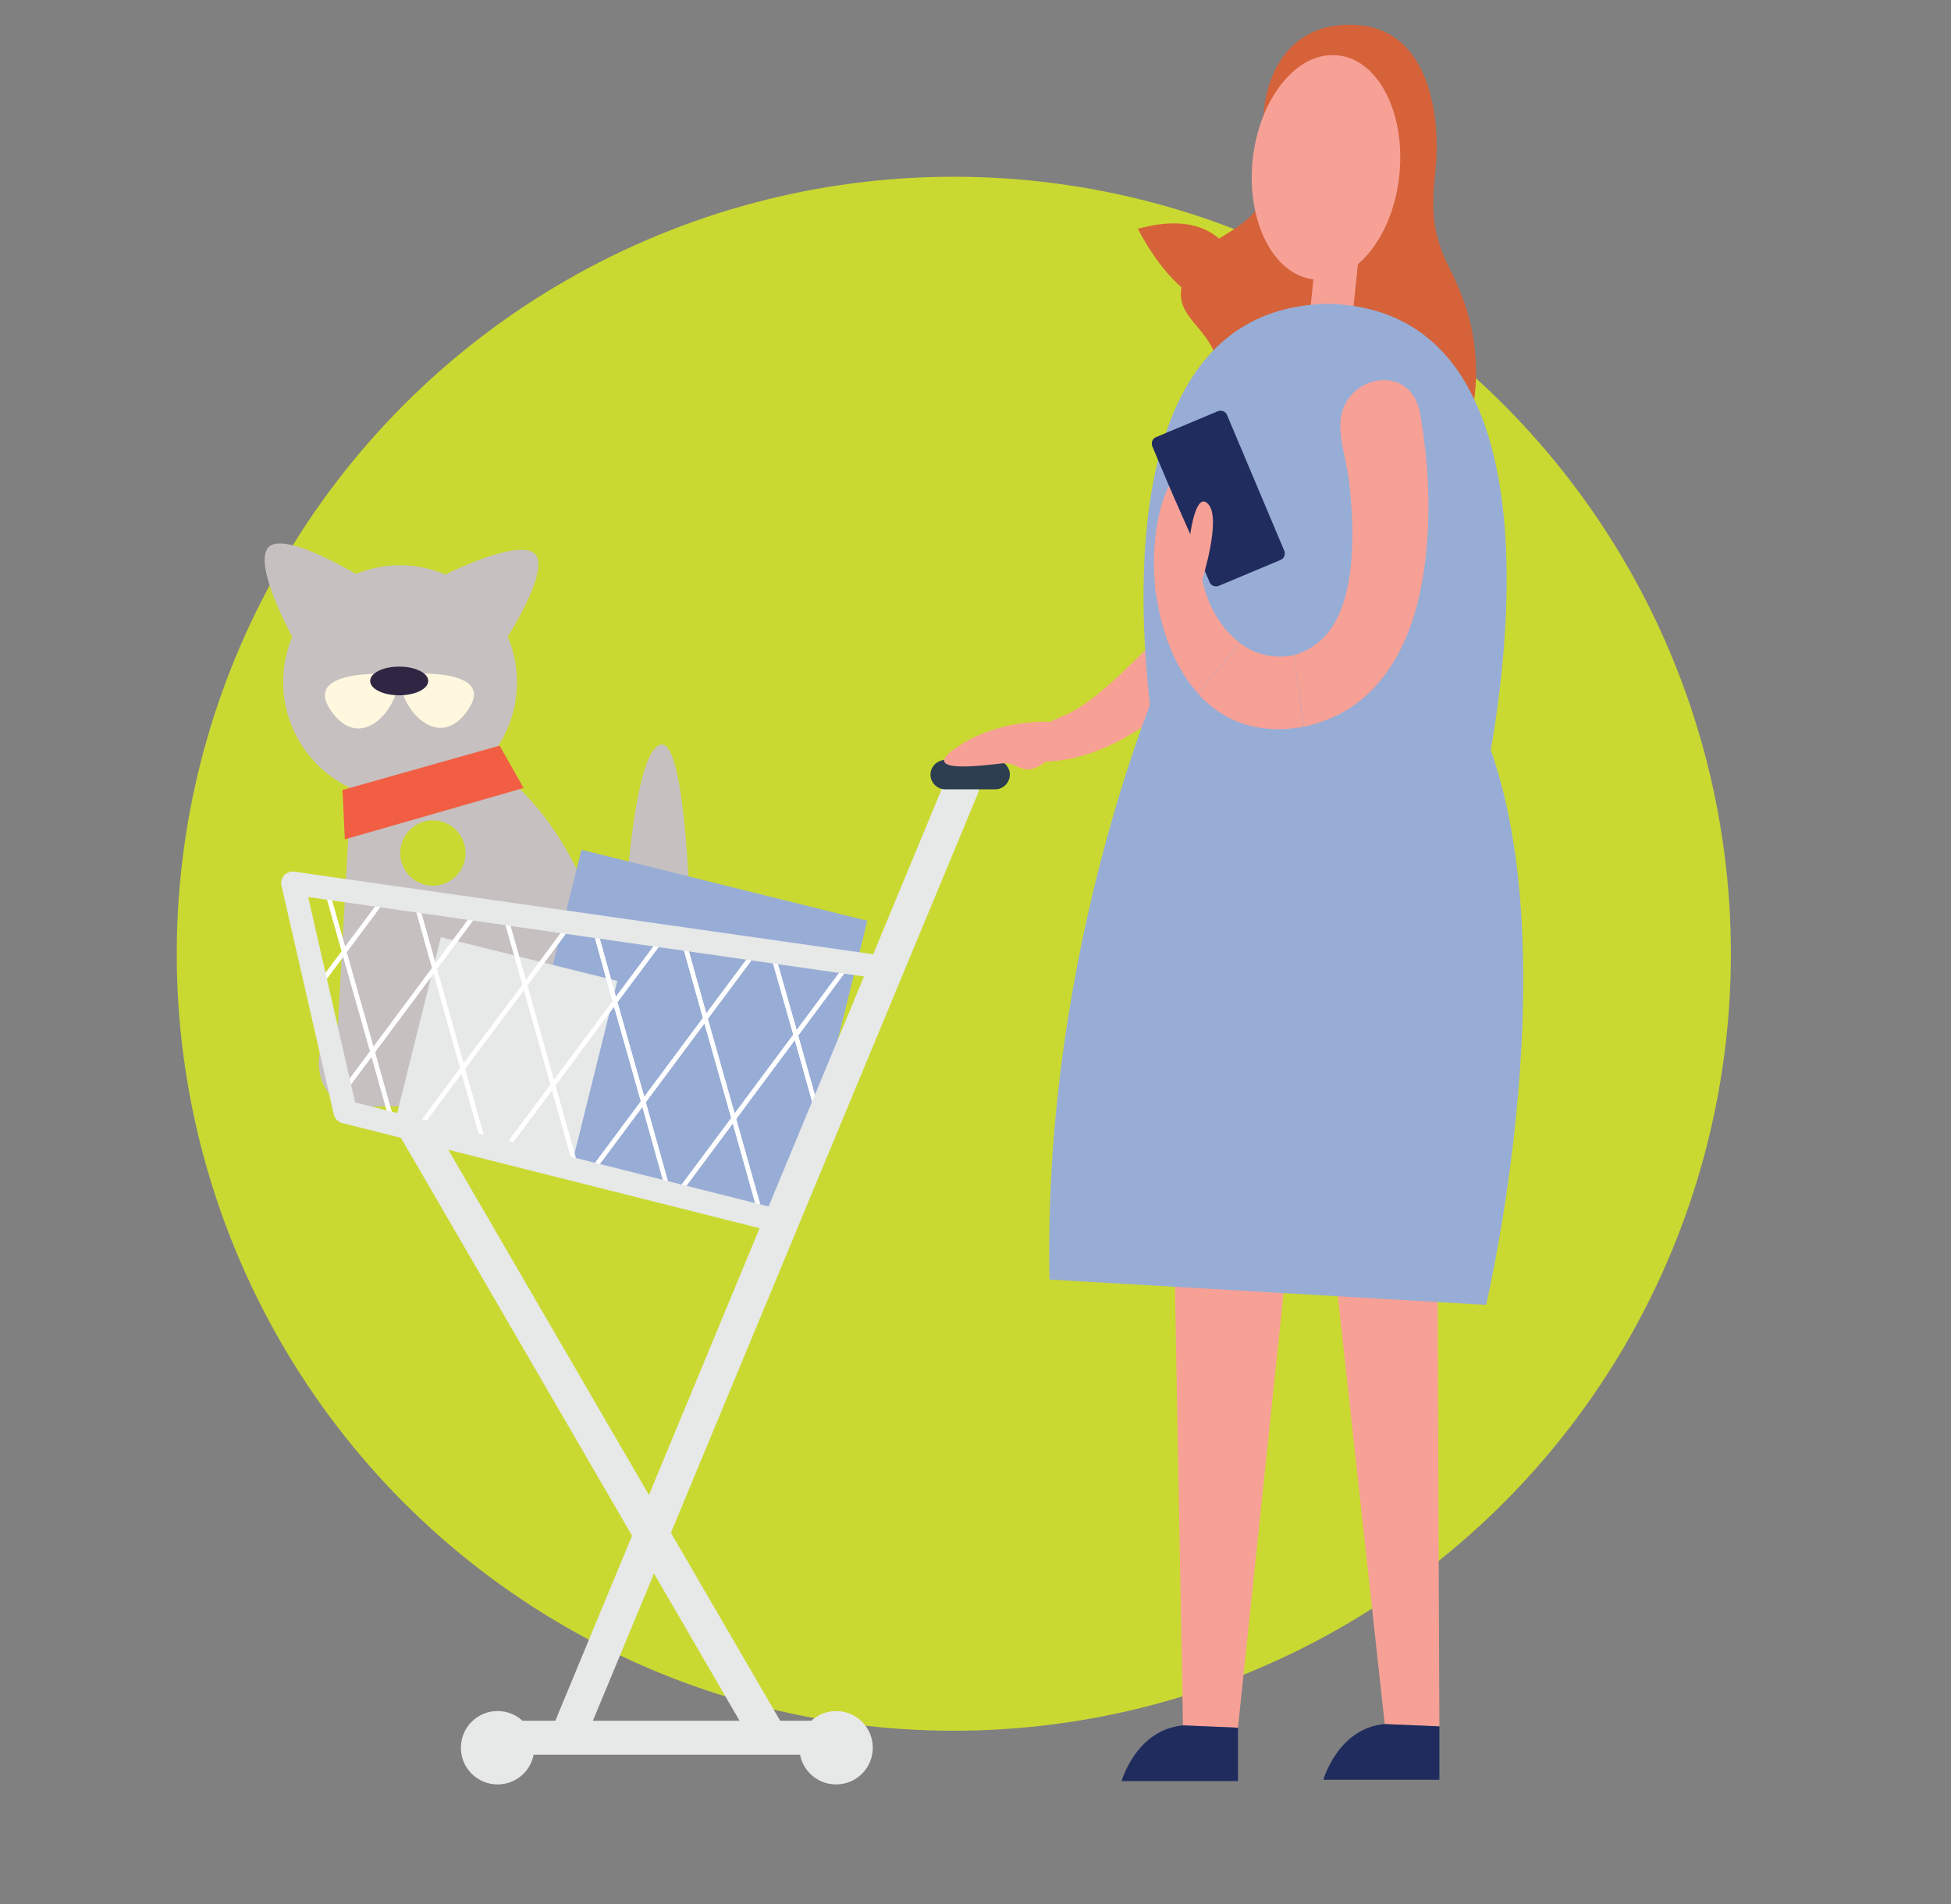 <?xml version="1.0" encoding="utf-8"?>
<!-- Generator: Adobe Illustrator 24.0.0, SVG Export Plug-In . SVG Version: 6.00 Build 0)  -->
<svg version="1.1" id="Layer_1" xmlns="http://www.w3.org/2000/svg" xmlns:xlink="http://www.w3.org/1999/xlink" x="0px" y="0px"
	 viewBox="0 0 585 571" style="enable-background:new 0 0 585 571;" xml:space="preserve">
<rect x="0" y="0" width="585" height="571" fill="#808080" stroke="none"/>
<style type="text/css">
	.st0{fill:#CAD931;}
	.st1{fill:#C6C0C0;}
	.st2{fill:#F15E43;}
	.st3{fill:#FFF8DF;}
	.st4{fill:#312544;}
	.st5{fill:#98ADD5;}
	.st6{fill:#E7E8E8;}
	.st7{fill:none;stroke:#FFFFFF;stroke-width:1.339;stroke-linecap:round;stroke-linejoin:round;stroke-miterlimit:10;}
	.st8{fill:#2C3E50;}
	.st9{fill:#F7A095;}
	.st10{fill:#D56239;}
	.st11{fill:#202C5E;}
</style>
<circle class="st0" cx="286" cy="286" r="233"/>
<g id="_x32_">
	<g>
		<g>
			<g>
				<g>
					<path class="st1" d="M106.4,215.5c0,0,69.6-2.9,79.2,93.5c0,0,1.5-83.1,12.5-85.7c11-2.6,9.7,107.4,9.7,107.4l-35,0.4
						l-72.7-1.7L106.4,215.5z"/>
					<g>
						<path class="st1" d="M154.7,209.3c-2.6,19.2-20.2,32.6-39.4,30c-19.2-2.6-32.6-20.2-30.1-39.4c2.6-19.2,20.2-32.6,39.4-30.1
							C143.8,172.5,157.3,190.1,154.7,209.3z"/>
						<path class="st1" d="M87.7,191.1c0,0-12.2-22.2-7.1-27.1c5-4.7,26.2,8.2,26.2,8.2L87.7,191.1z"/>
						<path class="st1" d="M151.2,192.6c0,0,13.9-21.2,9.3-26.4c-4.6-5.1-26.8,6-26.8,6L151.2,192.6z"/>
					</g>
					<path class="st1" d="M182.7,318.1c0.1,7.2-4.7,13-10.7,13.1l-65.4,0.7c-6,0.1-10.9-5.7-11-12.9l0,0c-0.1-7.2,4.7-13,10.7-13.1
						l65.4-0.7C177.7,305.1,182.6,310.9,182.7,318.1L182.7,318.1z"/>
				</g>
				<polygon class="st2" points="103.4,251.7 157,236.3 149.8,223.6 102.7,236.9 				"/>
			</g>
			<path class="st0" d="M120,255.8c0,5.4,4.4,9.8,9.8,9.8c5.4,0,9.8-4.4,9.8-9.8c0-5.4-4.4-9.8-9.8-9.8
				C124.4,246,120,250.4,120,255.8z"/>
		</g>
		<g>
			<path class="st3" d="M119.7,202.2c0,0,29.5-2.8,20.8,10.4C131.8,225.9,119.7,213,119.7,202.2z"/>
			<path class="st3" d="M119.7,202.2c0,0-29.5-2.5-20.6,10.7C107.9,226.1,119.8,213,119.7,202.2z"/>
		</g>
		<path class="st4" d="M111,204.2c0,2.4,3.9,4.3,8.7,4.3c4.8,0,8.7-1.9,8.7-4.3c0-2.4-3.9-4.3-8.7-4.3
			C114.9,199.9,111,201.8,111,204.2z"/>
	</g>
	
		<rect x="160.5" y="265.8" transform="matrix(0.241 -0.971 0.971 0.241 -144.426 435.178)" class="st5" width="91.2" height="88.3"/>
	
		<rect x="123.6" y="287.9" transform="matrix(0.241 -0.971 0.971 0.241 -190.715 386.326)" class="st6" width="56.3" height="54.5"/>
	<g>
		<path class="st6" d="M229.6,524.2c0.9,0,1.8-0.2,2.6-0.7c2.5-1.5,3.4-4.7,1.9-7.2L131,338.9c-1.5-2.5-6.9-3.3-9.4-1.8
			c-2.5,1.5-2.6,1.9-1.2,4.4l104.6,180.1C226.1,523.3,227.8,524.2,229.6,524.2z"/>
	</g>
	<g>
		<polygon class="st7" points="192.9,330.4 184.4,300.4 199.1,280.7 204.8,281.5 211.5,305.4 		"/>
		<polygon class="st7" points="165.8,325.4 157.4,295.4 171.2,276.8 178.1,277.7 184.4,300.4 		"/>
		<polygon class="st7" points="178.1,277.7 199.1,280.7 184.4,300.4 		"/>
		<polygon class="st7" points="231.5,285.4 254.7,288.7 238.6,310.4 		"/>
		<polygon class="st7" points="220,335.4 211.5,305.4 226.9,284.7 231.5,285.4 238.6,310.4 		"/>
		<polygon class="st7" points="151.3,273.9 171.2,276.8 157.4,295.4 		"/>
		<polygon class="st7" points="97.8,266.3 115.6,268.8 103.2,285.4 		"/>
		<polygon class="st7" points="111.7,315.4 103.2,285.4 115.6,268.8 124.6,270.1 130.3,290.4 		"/>
		<polygon class="st7" points="95,296.4 87.8,264.8 97.8,266.3 103.2,285.4 		"/>
		<polygon class="st7" points="124.6,270.1 143.4,272.8 130.3,290.4 		"/>
		<polygon class="st7" points="138.7,320.4 130.3,290.4 143.4,272.8 151.3,273.9 157.4,295.4 		"/>
		<polygon class="st7" points="204.8,281.5 226.9,284.7 211.5,305.4 		"/>
		<polygon class="st7" points="254.7,288.7 265.1,290.2 246.2,337.4 238.6,310.4 		"/>
		<polygon class="st7" points="130.3,290.4 138.7,320.4 125,338.9 117.8,337.1 111.7,315.4 		"/>
		<polygon class="st7" points="157.4,295.4 165.8,325.4 150.9,345.4 145.4,344 138.7,320.4 		"/>
		<polygon class="st7" points="145.4,344 125,338.9 138.7,320.4 		"/>
		<polygon class="st7" points="103.2,285.4 111.7,315.4 102.3,328 95,296.4 		"/>
		<polygon class="st7" points="117.8,337.1 103.5,333.5 102.3,328 111.7,315.4 		"/>
		<polygon class="st7" points="173,351 150.9,345.4 165.8,325.4 		"/>
		<polygon class="st7" points="238.6,310.4 246.2,337.4 234.5,366.4 228.3,364.9 220,335.4 		"/>
		<polygon class="st7" points="184.4,300.4 192.9,330.4 176.9,351.9 173,351 165.8,325.4 		"/>
		<polygon class="st7" points="228.3,364.9 202.8,358.5 220,335.4 		"/>
		<polygon class="st7" points="200.6,357.9 176.9,351.9 192.9,330.4 		"/>
		<polygon class="st7" points="211.5,305.4 220,335.4 202.8,358.5 200.6,357.9 192.9,330.4 		"/>
	</g>
	<g>
		<path class="st6" d="M233.7,369.8l-131-33c-1.3-0.3-2.3-1.3-2.6-2.6l-15.7-68.6c-0.3-1.1,0.1-2.3,0.8-3.1c0.8-0.8,1.9-1.3,3.1-1.1
			l177.3,25.3c1.1,0.2,2,0.8,2.5,1.7c0.5,0.9,0.6,2.1,0.2,3l-30.6,76.3c-0.5,1.3-1.8,2.2-3.2,2.2C234.2,369.9,234,369.9,233.7,369.8
			z M92.4,269l14.1,61.6l126,31.7l27.8-69.3L92.4,269z"/>
	</g>
	<g>
		<path class="st6" d="M170.9,524.2c2.1,0,4-1.2,4.8-3.2L293.2,238c1.1-2.7-0.2-5.7-2.8-6.9c-2.7-1.1-5.7,0.2-6.9,2.8L166.1,517
			c-1.1,2.7,0.2,5.7,2.8,6.9C169.5,524.1,170.2,524.2,170.9,524.2z"/>
	</g>
	<g>
		<path class="st6" d="M148.1,521.1c0,2.8,2.3,5.1,5,5.1h93.7c2.8,0,5-2.3,5-5.1l0,0c0-2.8-2.3-5.1-5-5.1h-93.7
			C150.4,516.1,148.1,518.3,148.1,521.1L148.1,521.1z"/>
		<g>
			<path class="st6" d="M239.7,524.1c0,6.1,4.9,11,11,11c6.1,0,11-4.9,11-11c0-6.1-4.9-11-11-11C244.7,513.1,239.7,518,239.7,524.1z
				"/>
			<path class="st6" d="M138.2,524.1c0,6.1,4.9,11,11,11c6.1,0,11-4.9,11-11c0-6.1-4.9-11-11-11C143.1,513.1,138.2,518,138.2,524.1z
				"/>
		</g>
	</g>
	<path class="st8" d="M279,232.3c0,2.4,2,4.4,4.4,4.4h15c2.4,0,4.4-2,4.4-4.4l0,0c0-2.4-2-4.4-4.4-4.4h-15
		C281,227.9,279,229.9,279,232.3L279,232.3z"/>
	<g>
		<g>
			<path class="st9" d="M395.3,115.3c-4.5-4.8-12.1-2.7-16.9,1.6c-5.9,5.3-8.2,14-7.7,21.2c-2.5,14.4-7,29.1-15.4,41.7
				c-3.6,6.7-9.8,13.2-15.3,18.5c-5.8,5.6-14.2,13.8-21.7,16.6c-1,0.4-3.1,1.4-3.1,1.4s-0.8,3.7-1.2,5.6c-0.8,3.7,0.7,2.7-0.2,6.5
				c14.5-0.5,28.5-9,39.3-18.6c6.6-5.9,12.7-12.3,17.9-19.3c8-10.9,14-23,18.6-35.5c2.7-7.3,4.8-14.8,6.5-22.4
				C397.4,126.5,400,120.3,395.3,115.3C390.8,110.5,398.7,118.9,395.3,115.3z"/>
		</g>
		<path class="st9" d="M315.6,216.5c0,0-15.1-1.4-28.3,7.3c-13.2,8.7,8.5,5.6,13.4,5.1c4.9-0.5,6,4.8,13-0.6
			C320.8,223,315.6,216.5,315.6,216.5z"/>
	</g>
	<path class="st10" d="M415.8,157.6c19.6,2,26.9-32,26.8-46c-0.1-11.7-2.8-21-8-31.2c-5.3-10.6-5.4-17.5-4.2-29.2
		c1.7-16.3-1.8-41.6-22.6-43.6c-22-2.1-30.7,16.4-28.9,35.7c0.6,7,2.3,14.3-2.6,20.1c-6.9,8-16.1,8.1-20.9,19.2
		c-4.5,10.3,3.6,13.5,7.8,21.2c5.5,9.9-3.4,20.6-9.4,27.1c-12.1,13.1-5.9,37.4,6.7,47.4c14.4,11.4,29.6,4,40.4-9.5L415.8,157.6z"/>
	<path class="st9" d="M375.6,47.9c-1.9,18.6,6.3,34.7,18.5,35.9c12.2,1.3,23.6-12.8,25.5-31.3c1.9-18.6-6.3-34.7-18.5-35.9
		C389,15.3,377.6,29.3,375.6,47.9z"/>
	
		<rect x="387.7" y="78.5" transform="matrix(0.103 -0.995 0.995 0.103 274.454 474.232)" class="st9" width="25.2" height="12.8"/>
	<g>
		<g>
			<polygon class="st9" points="350.5,287.5 354.7,517.4 371.2,518.1 395.2,289.4 			"/>
		</g>
	</g>
	<g>
		<polygon class="st9" points="389.5,282.4 415.2,517 431.6,517.7 430.6,280.2 		"/>
	</g>
	<path class="st5" d="M398.3,91.1L398.3,91.1c0,0,0.1,0,0.1,0c0,0,0.1,0,0.1,0v0c75,2.2,50,128.3,46.4,144.5l-48.2-0.3l-0.2,0
		l-48.2-0.3C345.1,218.6,323.2,92.3,398.3,91.1z"/>
	<path class="st5" d="M445.6,391.3c0,0,29.4-124-7.3-185.3l-89.7-4.1c0,0-36.1,81.7-33.9,181.8L445.6,391.3z"/>
	<path class="st11" d="M362.7,174.6c0.4,1,1.6,1.5,2.7,1.1l18.6-7.8c1-0.4,1.5-1.6,1.1-2.7l-17.2-40.8c-0.4-1-1.6-1.5-2.7-1.1
		l-18.6,7.8c-1,0.4-1.5,1.6-1.1,2.7L362.7,174.6z"/>
	<g>
		<path class="st9" d="M388.1,196.4c11.8-3.4,15.6-14.9,16.9-26.2c0.9-8.7,0.5-17.5-0.5-26.1c-0.7-5.4-2.5-10.9-2.6-16.3
			c-0.3-15.1,21.1-19.9,23.9-3.8c2.7,15.3,3.4,31.4,1.2,46.8c-2.4,17.4-9.7,35.7-26.3,43.8c-3.1,1.5-6.4,2.6-9.8,3.3L388.1,196.4z"
			/>
		<path class="st9" d="M371.8,192.9c4.5,3.3,10.1,4.9,16.6,3.5c-0.1,0-0.2,0-0.3,0.1l2.7,21.4c-6.9,1.4-14.1,0.9-20.5-1.8
			c-4.4-1.9-8-4.7-11.1-8.1L371.8,192.9z"/>
		<path class="st9" d="M359.2,207.9c-7.2-7.9-11-19.1-12.5-29.5c-0.7-4.4,0.3-3.5,4.5-4.2c4.1-0.7,5-0.8,9.1-1.5
			c1.2,7.6,5.3,15.5,11.5,20.1L359.2,207.9z"/>
	</g>
	<path class="st9" d="M360.5,173.8c0,0,5.7-18,1.9-22.5c-3.8-4.5-5.5,8.9-5.5,8.9l-6.4-14.4c0,0-6.4,11.1-3.9,32.5L360.5,173.8z"/>
	<path class="st10" d="M341.2,68.6c0,0,14.8,30.5,32,21.2C373.2,89.9,373.3,59.8,341.2,68.6z"/>
	<path class="st11" d="M336.3,534.1c0,0,4.4-15.5,18.5-16.7l16.4,0.7v16H336.3z"/>
	<path class="st11" d="M396.8,533.7c0,0,4.4-15.5,18.4-16.7l16.4,0.7v16H396.8z"/>
</g>
</svg>
